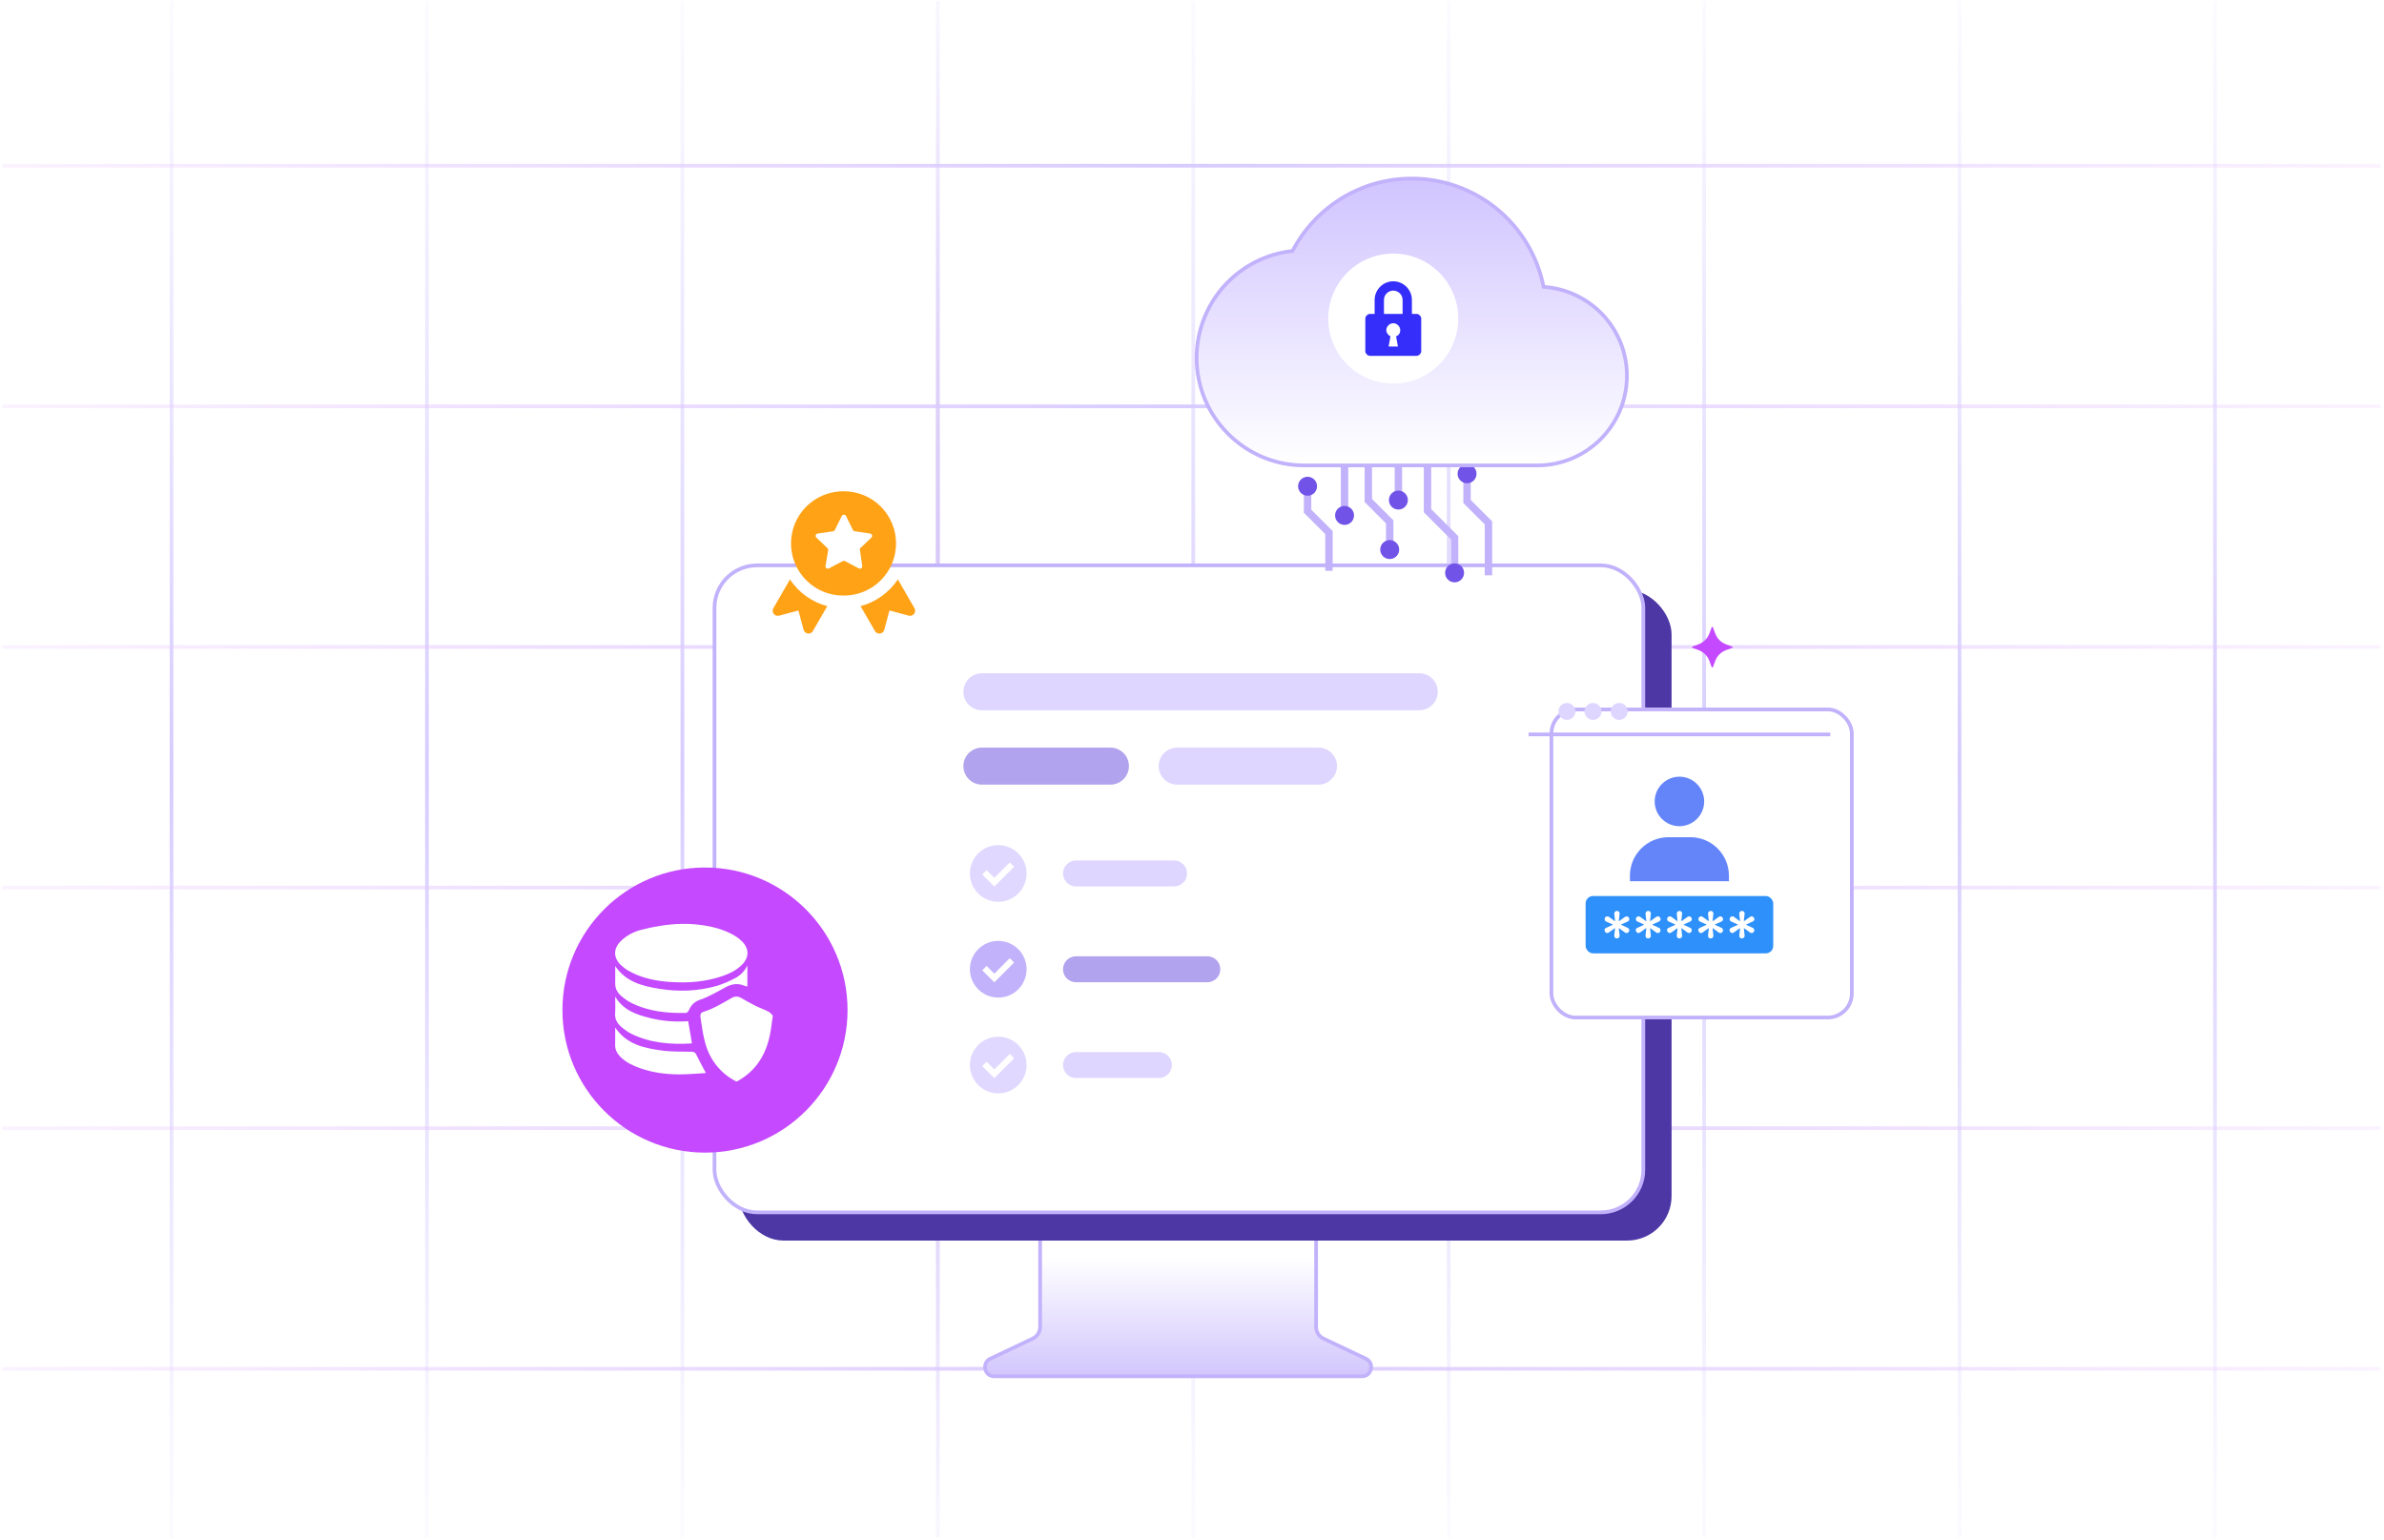 <svg width="644" height="416" viewBox="0 0 644 416" fill="none" xmlns="http://www.w3.org/2000/svg">
<line x1="46.338" y1="0.264" x2="46.338" y2="415.28" stroke="url(#paint0_radial_873_4426)"/>
<line x1="115.338" y1="0.264" x2="115.338" y2="415.28" stroke="url(#paint1_radial_873_4426)"/>
<line x1="184.338" y1="0.264" x2="184.338" y2="415.28" stroke="url(#paint2_radial_873_4426)"/>
<line x1="253.338" y1="0.264" x2="253.338" y2="415.28" stroke="url(#paint3_radial_873_4426)"/>
<line x1="253.338" y1="0.264" x2="253.338" y2="415.28" stroke="url(#paint4_radial_873_4426)"/>
<line x1="322.338" y1="0.264" x2="322.338" y2="415.28" stroke="url(#paint5_radial_873_4426)"/>
<line x1="391.338" y1="0.264" x2="391.338" y2="415.28" stroke="url(#paint6_radial_873_4426)"/>
<line x1="460.338" y1="0.264" x2="460.338" y2="415.28" stroke="url(#paint7_radial_873_4426)"/>
<line x1="529.338" y1="0.264" x2="529.338" y2="415.28" stroke="url(#paint8_radial_873_4426)"/>
<line x1="598.338" y1="0.264" x2="598.338" y2="415.28" stroke="url(#paint9_radial_873_4426)"/>
<line x1="0.631" y1="174.772" x2="643.045" y2="174.772" stroke="url(#paint10_radial_873_4426)"/>
<line x1="0.631" y1="109.772" x2="643.045" y2="109.772" stroke="url(#paint11_radial_873_4426)"/>
<line x1="0.631" y1="44.773" x2="643.045" y2="44.773" stroke="url(#paint12_radial_873_4426)"/>
<line x1="0.631" y1="239.772" x2="643.045" y2="239.772" stroke="url(#paint13_radial_873_4426)"/>
<line x1="0.631" y1="304.772" x2="643.045" y2="304.772" stroke="url(#paint14_radial_873_4426)"/>
<line x1="0.631" y1="369.772" x2="643.045" y2="369.772" stroke="url(#paint15_radial_873_4426)"/>
<path d="M283.471 322.654H353.026C354.407 322.654 355.526 323.774 355.526 325.154V358.459C355.526 359.811 356.305 361.042 357.526 361.621L368.967 367.05C371.375 368.193 370.561 371.808 367.895 371.808H268.602C265.936 371.808 265.122 368.193 267.53 367.05L278.971 361.621C280.192 361.042 280.971 359.811 280.971 358.459V325.154C280.971 323.774 282.09 322.654 283.471 322.654Z" fill="url(#paint16_linear_873_4426)" stroke="#C1B2FB"/>
<rect x="199.634" y="159.354" width="251.913" height="175.781" rx="12" fill="#4D37A5"/>
<rect x="193.009" y="152.729" width="250.913" height="174.781" rx="11.5" fill="white" stroke="#C1B2FB"/>
<path d="M265.243 186.875H383.393" stroke="#DED6FF" stroke-width="10" stroke-linecap="round"/>
<path d="M265.245 206.961H299.963" stroke="#B2A3EE" stroke-width="10" stroke-linecap="round"/>
<path d="M317.997 206.961H356.168" stroke="#DED6FF" stroke-width="10" stroke-linecap="round"/>
<path d="M290.662 235.961H317.162" stroke="#DED6FF" stroke-width="7" stroke-linecap="round"/>
<mask id="mask0_873_4426" style="mask-type:alpha" maskUnits="userSpaceOnUse" x="260" y="226" width="19" height="19">
<rect x="260.662" y="226.961" width="18" height="18" fill="#D9D9D9"/>
</mask>
<g mask="url(#mask0_873_4426)">
<path d="M268.596 239.498L273.951 234.143L272.779 232.967L268.596 237.151L266.512 235.067L265.341 236.243L268.596 239.498ZM269.659 243.611C268.598 243.611 267.602 243.41 266.672 243.008C265.741 242.607 264.932 242.062 264.244 241.374C263.555 240.686 263.011 239.876 262.609 238.946C262.208 238.015 262.007 237.019 262.007 235.958C262.007 234.897 262.208 233.901 262.609 232.97C263.011 232.04 263.555 231.231 264.244 230.542C264.932 229.854 265.741 229.309 266.672 228.908C267.602 228.506 268.598 228.306 269.659 228.306C270.721 228.306 271.717 228.506 272.647 228.908C273.577 229.309 274.387 229.854 275.075 230.542C275.763 231.231 276.308 232.04 276.709 232.97C277.111 233.901 277.312 234.897 277.312 235.958C277.312 237.019 277.111 238.015 276.709 238.946C276.308 239.876 275.763 240.686 275.075 241.374C274.387 242.062 273.577 242.607 272.647 243.008C271.717 243.41 270.721 243.611 269.659 243.611Z" fill="#E0D8FF"/>
</g>
<path d="M290.665 287.715H313.061" stroke="#DED6FF" stroke-width="7" stroke-linecap="round"/>
<mask id="mask1_873_4426" style="mask-type:alpha" maskUnits="userSpaceOnUse" x="260" y="278" width="19" height="19">
<rect x="260.665" y="278.715" width="18" height="18" fill="#D9D9D9"/>
</mask>
<g mask="url(#mask1_873_4426)">
<path d="M268.599 291.252L273.954 285.897L272.782 284.721L268.599 288.905L266.515 286.821L265.344 287.997L268.599 291.252ZM269.662 295.364C268.601 295.364 267.605 295.164 266.675 294.762C265.744 294.361 264.935 293.816 264.246 293.128C263.558 292.44 263.014 291.63 262.612 290.7C262.211 289.769 262.01 288.773 262.01 287.712C262.01 286.651 262.211 285.655 262.612 284.724C263.014 283.794 263.558 282.985 264.246 282.296C264.935 281.608 265.744 281.063 266.675 280.662C267.605 280.26 268.601 280.06 269.662 280.06C270.724 280.06 271.719 280.26 272.65 280.662C273.58 281.063 274.39 281.608 275.078 282.296C275.766 282.985 276.311 283.794 276.712 284.724C277.114 285.655 277.315 286.651 277.315 287.712C277.315 288.773 277.114 289.769 276.712 290.7C276.311 291.63 275.766 292.44 275.078 293.128C274.39 293.816 273.58 294.361 272.65 294.762C271.719 295.164 270.724 295.364 269.662 295.364Z" fill="#E0D8FF"/>
</g>
<path d="M290.662 261.84H326.144" stroke="#B2A3EE" stroke-width="7" stroke-linecap="round"/>
<mask id="mask2_873_4426" style="mask-type:alpha" maskUnits="userSpaceOnUse" x="260" y="252" width="19" height="19">
<rect x="260.662" y="252.84" width="18" height="18" fill="#D9D9D9"/>
</mask>
<g mask="url(#mask2_873_4426)">
<path d="M268.596 265.377L273.951 260.022L272.779 258.846L268.596 263.03L266.512 260.946L265.341 262.122L268.596 265.377ZM269.659 269.489C268.598 269.489 267.602 269.289 266.672 268.887C265.741 268.486 264.932 267.941 264.244 267.253C263.555 266.565 263.011 265.755 262.609 264.825C262.208 263.894 262.007 262.898 262.007 261.837C262.007 260.776 262.208 259.78 262.609 258.849C263.011 257.919 263.555 257.11 264.244 256.421C264.932 255.733 265.741 255.188 266.672 254.787C267.602 254.385 268.598 254.185 269.659 254.185C270.721 254.185 271.717 254.385 272.647 254.787C273.577 255.188 274.387 255.733 275.075 256.421C275.763 257.11 276.308 257.919 276.709 258.849C277.111 259.78 277.312 260.776 277.312 261.837C277.312 262.898 277.111 263.894 276.709 264.825C276.308 265.755 275.763 266.565 275.075 267.253C274.387 267.941 273.577 268.486 272.647 268.887C271.717 269.289 270.721 269.489 269.659 269.489Z" fill="#C1B2FB"/>
</g>
<g filter="url(#filter0_d_873_4426)">
<circle cx="187.441" cy="270.865" r="38.509" fill="#C449FF"/>
</g>
<path d="M184.077 249.58C185.634 249.542 187.211 249.618 188.787 249.808C192.263 250.226 195.624 251.042 198.644 252.884C199.29 253.283 199.898 253.758 200.429 254.29C202.443 256.303 202.405 258.715 200.353 260.709C198.891 262.134 197.106 263.007 195.226 263.653C190.667 265.248 185.957 265.59 181.19 265.286C177.145 265.021 173.233 264.242 169.681 262.191C168.921 261.754 168.219 261.184 167.592 260.576C165.693 258.677 165.693 256.303 167.573 254.366C169.168 252.733 171.143 251.707 173.309 251.156C176.822 250.264 180.431 249.656 184.077 249.58Z" fill="white"/>
<path d="M198.872 292.161C194.712 289.977 191.939 286.577 190.61 282.133C189.907 279.816 189.622 277.385 189.243 274.992C189.053 273.719 189.357 273.529 190.572 273.149C191.617 272.827 192.623 272.352 193.592 271.858C194.959 271.155 196.308 270.358 197.637 269.598C198.473 269.104 199.308 269.104 200.144 269.56C201.379 270.244 202.594 270.984 203.867 271.611C205.063 272.219 206.355 272.656 207.551 273.263C208.007 273.491 208.33 273.947 208.729 274.308C208.729 274.441 208.729 274.555 208.729 274.688C208.482 276.302 208.311 277.935 207.988 279.531C206.867 285.058 204.113 289.426 199.043 292.161C199.005 292.161 198.948 292.161 198.872 292.161Z" fill="white"/>
<path d="M201.891 260.804C201.891 262.684 201.891 264.545 201.891 266.501C201.55 266.406 201.284 266.387 201.075 266.292C199.384 265.552 197.732 265.799 196.156 266.615C195.035 267.185 193.953 267.869 192.832 268.42C191.655 269.008 190.477 269.635 189.224 270.034C187.628 270.528 186.66 271.534 186.033 273.016C185.919 273.282 185.539 273.642 185.292 273.642C180.126 273.737 175.055 273.244 170.364 270.832C169.415 270.338 168.541 269.692 167.743 268.989C166.775 268.135 166.167 267.052 166.186 265.666C166.224 264.146 166.186 262.627 166.186 260.975C169.073 265.248 173.479 266.368 178.037 267.109C183.336 267.964 188.635 267.793 193.801 266.273C195.396 265.799 196.934 265.096 198.416 264.336C199.916 263.577 201.132 262.437 201.891 260.804Z" fill="white"/>
<path d="M190.685 289.881C188.235 290.014 185.88 290.242 183.525 290.242C179.879 290.242 176.289 289.767 172.814 288.533C170.99 287.887 169.243 287.051 167.819 285.722C166.793 284.753 166.109 283.633 166.166 282.151C166.223 280.67 166.185 279.189 166.185 277.574C169.167 282.037 173.782 283.101 178.473 283.747C181.246 284.146 184.076 284.07 186.887 284.127C187.533 284.146 187.818 284.335 188.083 284.886C188.862 286.501 189.736 288.077 190.685 289.881Z" fill="white"/>
<path d="M185.9 275.866C186.261 277.917 186.584 279.835 186.907 281.753C186.85 281.81 186.812 281.886 186.755 281.886C181.133 282.209 175.625 281.791 170.497 279.246C169.529 278.752 168.617 278.088 167.782 277.366C166.699 276.416 166.053 275.258 166.167 273.719C166.262 272.295 166.186 270.852 166.186 269.237C168.408 272.96 171.998 274.137 175.72 275.049C178.892 275.828 182.14 276.075 185.406 275.904C185.558 275.847 185.71 275.866 185.9 275.866Z" fill="white"/>
<g filter="url(#filter1_d_873_4426)">
<rect x="412.595" y="185.149" width="82.149" height="84.23" rx="7" fill="white"/>
<rect x="413.095" y="185.649" width="81.149" height="83.23" rx="6.5" stroke="#C1B2FB"/>
</g>
<line x1="412.921" y1="198.397" x2="494.418" y2="198.397" stroke="#C1B2FB"/>
<circle cx="423.279" cy="192.187" r="2.29" fill="#DED6FF"/>
<circle cx="430.337" cy="192.187" r="2.29" fill="#DED6FF"/>
<circle cx="437.394" cy="192.187" r="2.29" fill="#DED6FF"/>
<path d="M446.984 216.506C446.984 220.193 449.984 223.193 453.671 223.193C457.358 223.193 460.358 220.193 460.358 216.506C460.358 212.82 457.358 209.819 453.671 209.819C449.984 209.819 446.984 212.82 446.984 216.506ZM465.559 238.053H467.045V236.567C467.045 230.833 462.377 226.165 456.643 226.165H450.699C444.963 226.165 440.297 230.833 440.297 236.567V238.053H465.559Z" fill="#6485FA"/>
<rect x="428.333" y="242.053" width="50.673" height="15.489" rx="2" fill="#2E90FA"/>
<path d="M470.538 253.515C470.321 253.515 470.143 253.438 470.003 253.283C469.88 253.128 469.825 252.934 469.841 252.702L470.05 250.866C470.065 250.819 470.058 250.788 470.027 250.773C469.996 250.757 469.957 250.765 469.911 250.796L468.4 251.888C468.214 252.028 468.02 252.082 467.819 252.051C467.617 252.005 467.455 251.881 467.331 251.679C467.191 251.431 467.16 251.214 467.238 251.029C467.331 250.843 467.478 250.711 467.679 250.633L469.376 249.866C469.422 249.851 469.446 249.828 469.446 249.797C469.446 249.766 469.422 249.742 469.376 249.727L467.679 248.96C467.462 248.867 467.323 248.72 467.261 248.518C467.199 248.317 467.222 248.116 467.331 247.914C467.455 247.713 467.617 247.597 467.819 247.566C468.02 247.519 468.214 247.558 468.4 247.682L469.911 248.797C469.957 248.828 469.996 248.836 470.027 248.821C470.058 248.805 470.065 248.774 470.05 248.728L469.841 246.892C469.825 246.659 469.887 246.465 470.027 246.311C470.166 246.156 470.352 246.078 470.585 246.078C470.801 246.078 470.98 246.156 471.119 246.311C471.259 246.465 471.313 246.659 471.282 246.892L471.073 248.728C471.057 248.774 471.065 248.805 471.096 248.821C471.127 248.836 471.166 248.828 471.212 248.797L472.723 247.705C472.909 247.566 473.102 247.519 473.304 247.566C473.521 247.597 473.683 247.713 473.792 247.914C473.931 248.162 473.954 248.379 473.862 248.565C473.784 248.751 473.645 248.883 473.443 248.96L471.747 249.727C471.7 249.742 471.677 249.766 471.677 249.797C471.677 249.828 471.7 249.851 471.747 249.866L473.443 250.633C473.66 250.726 473.8 250.874 473.862 251.075C473.939 251.276 473.916 251.478 473.792 251.679C473.683 251.881 473.521 252.005 473.304 252.051C473.102 252.082 472.909 252.036 472.723 251.912L471.212 250.796C471.166 250.765 471.127 250.757 471.096 250.773C471.065 250.788 471.057 250.819 471.073 250.866L471.282 252.702C471.313 252.934 471.251 253.128 471.096 253.283C470.956 253.438 470.77 253.515 470.538 253.515Z" fill="white"/>
<path d="M462.095 253.515C461.878 253.515 461.7 253.438 461.56 253.283C461.436 253.128 461.382 252.934 461.397 252.702L461.607 250.866C461.622 250.819 461.614 250.788 461.583 250.773C461.552 250.757 461.514 250.765 461.467 250.796L459.956 251.888C459.771 252.028 459.577 252.082 459.375 252.051C459.174 252.005 459.011 251.881 458.887 251.679C458.748 251.431 458.717 251.214 458.794 251.029C458.887 250.843 459.035 250.711 459.236 250.633L460.933 249.866C460.979 249.851 461.002 249.828 461.002 249.797C461.002 249.766 460.979 249.742 460.933 249.727L459.236 248.96C459.019 248.867 458.88 248.72 458.818 248.518C458.756 248.317 458.779 248.116 458.887 247.914C459.011 247.713 459.174 247.597 459.375 247.566C459.577 247.519 459.771 247.558 459.956 247.682L461.467 248.797C461.514 248.828 461.552 248.836 461.583 248.821C461.614 248.805 461.622 248.774 461.607 248.728L461.397 246.892C461.382 246.659 461.444 246.465 461.583 246.311C461.723 246.156 461.909 246.078 462.141 246.078C462.358 246.078 462.536 246.156 462.676 246.311C462.815 246.465 462.869 246.659 462.838 246.892L462.629 248.728C462.614 248.774 462.621 248.805 462.652 248.821C462.683 248.836 462.722 248.828 462.769 248.797L464.279 247.705C464.465 247.566 464.659 247.519 464.86 247.566C465.077 247.597 465.24 247.713 465.348 247.914C465.488 248.162 465.511 248.379 465.418 248.565C465.341 248.751 465.201 248.883 465 248.96L463.303 249.727C463.257 249.742 463.233 249.766 463.233 249.797C463.233 249.828 463.257 249.851 463.303 249.866L465 250.633C465.217 250.726 465.356 250.874 465.418 251.075C465.496 251.276 465.472 251.478 465.348 251.679C465.24 251.881 465.077 252.005 464.86 252.051C464.659 252.082 464.465 252.036 464.279 251.912L462.769 250.796C462.722 250.765 462.683 250.757 462.652 250.773C462.621 250.788 462.614 250.819 462.629 250.866L462.838 252.702C462.869 252.934 462.807 253.128 462.652 253.283C462.513 253.438 462.327 253.515 462.095 253.515Z" fill="white"/>
<path d="M453.652 253.515C453.435 253.515 453.257 253.438 453.118 253.283C452.994 253.128 452.94 252.934 452.955 252.702L453.164 250.866C453.18 250.819 453.172 250.788 453.141 250.773C453.11 250.757 453.071 250.765 453.025 250.796L451.514 251.888C451.328 252.028 451.135 252.082 450.933 252.051C450.732 252.005 450.569 251.881 450.445 251.679C450.306 251.431 450.275 251.214 450.352 251.029C450.445 250.843 450.592 250.711 450.794 250.633L452.49 249.866C452.537 249.851 452.56 249.828 452.56 249.797C452.56 249.766 452.537 249.742 452.49 249.727L450.794 248.96C450.577 248.867 450.437 248.72 450.375 248.518C450.313 248.317 450.337 248.116 450.445 247.914C450.569 247.713 450.732 247.597 450.933 247.566C451.135 247.519 451.328 247.558 451.514 247.682L453.025 248.797C453.071 248.828 453.11 248.836 453.141 248.821C453.172 248.805 453.18 248.774 453.164 248.728L452.955 246.892C452.94 246.659 453.002 246.465 453.141 246.311C453.28 246.156 453.466 246.078 453.699 246.078C453.916 246.078 454.094 246.156 454.233 246.311C454.373 246.465 454.427 246.659 454.396 246.892L454.187 248.728C454.171 248.774 454.179 248.805 454.21 248.821C454.241 248.836 454.28 248.828 454.326 248.797L455.837 247.705C456.023 247.566 456.217 247.519 456.418 247.566C456.635 247.597 456.798 247.713 456.906 247.914C457.046 248.162 457.069 248.379 456.976 248.565C456.898 248.751 456.759 248.883 456.557 248.96L454.861 249.727C454.814 249.742 454.791 249.766 454.791 249.797C454.791 249.828 454.814 249.851 454.861 249.866L456.557 250.633C456.774 250.726 456.914 250.874 456.976 251.075C457.053 251.276 457.03 251.478 456.906 251.679C456.798 251.881 456.635 252.005 456.418 252.051C456.217 252.082 456.023 252.036 455.837 251.912L454.326 250.796C454.28 250.765 454.241 250.757 454.21 250.773C454.179 250.788 454.171 250.819 454.187 250.866L454.396 252.702C454.427 252.934 454.365 253.128 454.21 253.283C454.071 253.438 453.885 253.515 453.652 253.515Z" fill="white"/>
<path d="M445.208 253.515C444.991 253.515 444.813 253.438 444.673 253.283C444.549 253.128 444.495 252.934 444.511 252.702L444.72 250.866C444.735 250.819 444.728 250.788 444.697 250.773C444.666 250.757 444.627 250.765 444.58 250.796L443.07 251.888C442.884 252.028 442.69 252.082 442.489 252.051C442.287 252.005 442.125 251.881 442.001 251.679C441.861 251.431 441.83 251.214 441.908 251.029C442.001 250.843 442.148 250.711 442.349 250.633L444.046 249.866C444.092 249.851 444.116 249.828 444.116 249.797C444.116 249.766 444.092 249.742 444.046 249.727L442.349 248.96C442.132 248.867 441.993 248.72 441.931 248.518C441.869 248.317 441.892 248.116 442.001 247.914C442.125 247.713 442.287 247.597 442.489 247.566C442.69 247.519 442.884 247.558 443.07 247.682L444.58 248.797C444.627 248.828 444.666 248.836 444.697 248.821C444.728 248.805 444.735 248.774 444.72 248.728L444.511 246.892C444.495 246.659 444.557 246.465 444.697 246.311C444.836 246.156 445.022 246.078 445.254 246.078C445.471 246.078 445.65 246.156 445.789 246.311C445.928 246.465 445.983 246.659 445.952 246.892L445.743 248.728C445.727 248.774 445.735 248.805 445.766 248.821C445.797 248.836 445.835 248.828 445.882 248.797L447.393 247.705C447.579 247.566 447.772 247.519 447.974 247.566C448.191 247.597 448.353 247.713 448.462 247.914C448.601 248.162 448.624 248.379 448.531 248.565C448.454 248.751 448.315 248.883 448.113 248.96L446.417 249.727C446.37 249.742 446.347 249.766 446.347 249.797C446.347 249.828 446.37 249.851 446.417 249.866L448.113 250.633C448.33 250.726 448.469 250.874 448.531 251.075C448.609 251.276 448.586 251.478 448.462 251.679C448.353 251.881 448.191 252.005 447.974 252.051C447.772 252.082 447.579 252.036 447.393 251.912L445.882 250.796C445.835 250.765 445.797 250.757 445.766 250.773C445.735 250.788 445.727 250.819 445.743 250.866L445.952 252.702C445.983 252.934 445.921 253.128 445.766 253.283C445.626 253.438 445.44 253.515 445.208 253.515Z" fill="white"/>
<path d="M436.766 253.515C436.549 253.515 436.37 253.438 436.231 253.283C436.107 253.128 436.053 252.934 436.068 252.702L436.278 250.866C436.293 250.819 436.285 250.788 436.254 250.773C436.223 250.757 436.185 250.765 436.138 250.796L434.627 251.888C434.441 252.028 434.248 252.082 434.046 252.051C433.845 252.005 433.682 251.881 433.558 251.679C433.419 251.431 433.388 251.214 433.465 251.029C433.558 250.843 433.705 250.711 433.907 250.633L435.604 249.866C435.65 249.851 435.673 249.828 435.673 249.797C435.673 249.766 435.65 249.742 435.604 249.727L433.907 248.96C433.69 248.867 433.551 248.72 433.489 248.518C433.427 248.317 433.45 248.116 433.558 247.914C433.682 247.713 433.845 247.597 434.046 247.566C434.248 247.519 434.441 247.558 434.627 247.682L436.138 248.797C436.185 248.828 436.223 248.836 436.254 248.821C436.285 248.805 436.293 248.774 436.278 248.728L436.068 246.892C436.053 246.659 436.115 246.465 436.254 246.311C436.394 246.156 436.58 246.078 436.812 246.078C437.029 246.078 437.207 246.156 437.347 246.311C437.486 246.465 437.54 246.659 437.509 246.892L437.3 248.728C437.285 248.774 437.292 248.805 437.323 248.821C437.354 248.836 437.393 248.828 437.44 248.797L438.95 247.705C439.136 247.566 439.33 247.519 439.531 247.566C439.748 247.597 439.911 247.713 440.019 247.914C440.159 248.162 440.182 248.379 440.089 248.565C440.012 248.751 439.872 248.883 439.671 248.96L437.974 249.727C437.928 249.742 437.904 249.766 437.904 249.797C437.904 249.828 437.928 249.851 437.974 249.866L439.671 250.633C439.888 250.726 440.027 250.874 440.089 251.075C440.167 251.276 440.143 251.478 440.019 251.679C439.911 251.881 439.748 252.005 439.531 252.051C439.33 252.082 439.136 252.036 438.95 251.912L437.44 250.796C437.393 250.765 437.354 250.757 437.323 250.773C437.292 250.788 437.285 250.819 437.3 250.866L437.509 252.702C437.54 252.934 437.478 253.128 437.323 253.283C437.184 253.438 436.998 253.515 436.766 253.515Z" fill="white"/>
<path d="M468.148 174.842C468.027 174.931 467.963 175.004 467.882 175.028C467.342 175.23 466.802 175.416 466.262 175.626C464.859 176.175 463.875 177.153 463.335 178.558C463.126 179.1 462.94 179.641 462.731 180.182C462.698 180.255 462.618 180.311 462.553 180.368C462.489 180.303 462.4 180.255 462.376 180.182C462.158 179.617 461.965 179.043 461.739 178.478C461.167 177.064 460.167 176.103 458.732 175.577C458.232 175.392 457.725 175.214 457.225 175.02C457.144 174.988 457.096 174.891 457.031 174.826C457.096 174.77 457.152 174.681 457.225 174.657C457.725 174.463 458.224 174.285 458.732 174.099C460.224 173.542 461.255 172.516 461.812 171.021C461.997 170.512 462.182 170.003 462.376 169.494C462.408 169.422 462.489 169.373 462.553 169.309C462.618 169.373 462.698 169.422 462.731 169.494C462.932 170.028 463.126 170.569 463.327 171.102C463.883 172.548 464.883 173.55 466.334 174.091C466.85 174.285 467.374 174.471 467.89 174.665C467.971 174.697 468.027 174.753 468.148 174.842Z" fill="#C449FF"/>
<path d="M358.998 154.195L358.998 143.878L353.22 138.1L353.22 130.62" stroke="#C1B2FB" stroke-width="2"/>
<circle cx="353.221" cy="131.357" r="2.561" fill="#7153E8"/>
<path d="M363.21 124.888V139.383" stroke="#C1B2FB" stroke-width="2"/>
<circle cx="363.21" cy="139.236" r="2.561" fill="#7153E8"/>
<path d="M369.63 124.888V135.205L375.408 140.983V148.463" stroke="#C1B2FB" stroke-width="2"/>
<circle cx="375.407" cy="148.463" r="2.561" fill="#7153E8"/>
<path d="M377.751 124.888L377.751 134.654" stroke="#C1B2FB" stroke-width="2"/>
<circle cx="377.751" cy="135.092" r="2.561" fill="#7153E8"/>
<path d="M385.613 124.888V137.958L392.933 145.278V154.754" stroke="#C1B2FB" stroke-width="2"/>
<circle cx="392.934" cy="154.754" r="2.561" fill="#7153E8"/>
<path d="M402.079 155.419L402.079 141.246L396.301 135.468L396.301 127.988" stroke="#C1B2FB" stroke-width="2"/>
<circle cx="396.302" cy="127.988" r="2.561" fill="#7153E8"/>
<g filter="url(#filter2_d_873_4426)">
<path d="M411.969 72.488C410.342 64.243 405.903 56.819 399.41 51.484C392.918 46.148 384.774 43.233 376.37 43.234C362.373 43.234 350.216 51.178 344.162 62.801C337.043 63.571 330.46 66.944 325.677 72.272C320.894 77.6 318.249 84.508 318.25 91.668C318.25 107.699 331.279 120.728 347.31 120.728H410.274C423.641 120.728 434.49 109.879 434.49 96.511C434.49 83.725 424.561 73.36 411.969 72.488Z" fill="url(#paint17_linear_873_4426)"/>
<path d="M411.969 72.488C410.342 64.243 405.903 56.819 399.41 51.484C392.918 46.148 384.774 43.233 376.37 43.234C362.373 43.234 350.216 51.178 344.162 62.801C337.043 63.571 330.46 66.944 325.677 72.272C320.894 77.6 318.249 84.508 318.25 91.668C318.25 107.699 331.279 120.728 347.31 120.728H410.274C423.641 120.728 434.49 109.879 434.49 96.511C434.49 83.725 424.561 73.36 411.969 72.488Z" stroke="#C1B2FB"/>
</g>
<circle cx="376.37" cy="86.06" r="17.558" fill="white"/>
<path d="M382.664 84.8H381.406V81.024C381.406 78.255 379.14 75.989 376.371 75.989C373.602 75.989 371.336 78.255 371.336 81.024V84.8H370.077C369.448 84.8 368.818 85.43 368.818 86.059V94.87C368.818 95.499 369.448 96.129 370.077 96.129H382.664C383.294 96.129 383.923 95.499 383.923 94.87V86.059C383.923 85.43 383.294 84.8 382.664 84.8ZM377.629 93.611H375.112L375.615 90.842C374.986 90.59 374.483 89.835 374.483 89.206C374.483 88.199 375.364 87.318 376.371 87.318C377.378 87.318 378.259 88.199 378.259 89.206C378.259 89.961 377.881 90.59 377.126 90.842L377.629 93.611ZM378.888 84.8H373.853V81.024C373.853 79.64 374.986 78.507 376.371 78.507C377.755 78.507 378.888 79.64 378.888 81.024V84.8Z" fill="#352EFA"/>
<circle cx="227.973" cy="146.597" r="10.361" fill="white"/>
<path fill-rule="evenodd" clip-rule="evenodd" d="M227.965 132.716C226.099 132.69 224.245 133.035 222.513 133.731C220.781 134.427 219.204 135.461 217.875 136.772C216.546 138.083 215.49 139.645 214.77 141.367C214.049 143.089 213.678 144.938 213.678 146.805C213.678 148.671 214.049 150.52 214.77 152.242C215.49 153.964 216.546 155.526 217.875 156.837C219.204 158.148 220.781 159.182 222.513 159.878C224.245 160.574 226.099 160.92 227.965 160.893C231.702 160.893 235.286 159.409 237.929 156.767C240.571 154.124 242.056 150.54 242.056 146.803C242.056 143.066 240.571 139.482 237.929 136.84C235.286 134.197 231.702 132.716 227.965 132.716ZM228.523 139.377L230.401 143.155C230.442 143.251 230.508 143.334 230.592 143.395C230.677 143.457 230.776 143.494 230.88 143.504L235.048 144.136C235.167 144.152 235.28 144.201 235.372 144.278C235.464 144.355 235.533 144.456 235.57 144.571C235.606 144.686 235.61 144.808 235.579 144.925C235.548 145.041 235.485 145.146 235.397 145.228L232.323 148.153C232.277 148.24 232.253 148.338 232.253 148.436C232.253 148.535 232.277 148.632 232.323 148.719L232.911 152.865C232.936 152.985 232.926 153.109 232.882 153.223C232.838 153.336 232.762 153.435 232.663 153.506C232.564 153.578 232.447 153.619 232.325 153.625C232.203 153.632 232.082 153.603 231.977 153.542L228.265 151.579C228.169 151.535 228.064 151.513 227.959 151.513C227.853 151.513 227.748 151.535 227.652 151.579L223.94 153.542C223.835 153.603 223.714 153.632 223.592 153.625C223.47 153.619 223.353 153.578 223.254 153.506C223.155 153.435 223.079 153.336 223.035 153.223C222.991 153.109 222.981 152.985 223.006 152.865L223.701 148.719C223.731 148.623 223.737 148.521 223.718 148.422C223.699 148.323 223.655 148.231 223.591 148.153L220.515 145.206C220.432 145.123 220.374 145.02 220.347 144.906C220.319 144.792 220.324 144.674 220.36 144.563C220.396 144.452 220.463 144.353 220.551 144.277C220.64 144.201 220.749 144.152 220.864 144.134L225.035 143.526C225.138 143.516 225.238 143.479 225.322 143.417C225.406 143.356 225.472 143.273 225.513 143.177L227.391 139.399C227.441 139.292 227.52 139.201 227.619 139.136C227.718 139.072 227.833 139.037 227.952 139.034C228.07 139.032 228.186 139.063 228.288 139.123C228.39 139.184 228.472 139.272 228.526 139.377H228.523ZM242.545 156.528C240.173 160.076 236.592 162.641 232.469 163.745L236.351 170.469C236.487 170.705 236.689 170.895 236.933 171.015C237.177 171.136 237.451 171.181 237.72 171.146C237.99 171.11 238.243 170.996 238.447 170.817C238.652 170.638 238.799 170.402 238.869 170.139L240.271 164.919L245.49 166.318C245.752 166.388 246.03 166.379 246.287 166.291C246.544 166.204 246.77 166.042 246.935 165.826C247.1 165.611 247.198 165.351 247.216 165.08C247.234 164.808 247.171 164.538 247.035 164.303L242.545 156.528ZM223.476 163.747C219.35 162.652 215.766 160.09 213.394 156.541L208.913 164.303C208.777 164.538 208.714 164.808 208.731 165.08C208.749 165.351 208.847 165.611 209.012 165.826C209.178 166.042 209.403 166.204 209.66 166.291C209.918 166.379 210.195 166.388 210.458 166.318L215.679 164.919L217.078 170.139C217.149 170.402 217.295 170.638 217.5 170.817C217.704 170.996 217.957 171.11 218.227 171.146C218.497 171.181 218.771 171.136 219.014 171.015C219.258 170.895 219.461 170.705 219.596 170.469L223.476 163.747Z" fill="#FFA216"/>
<defs>
<filter id="filter0_d_873_4426" x="127.533" y="209.956" width="125.818" height="125.818" filterUnits="userSpaceOnUse" color-interpolation-filters="sRGB">
<feFlood flood-opacity="0" result="BackgroundImageFix"/>
<feColorMatrix in="SourceAlpha" type="matrix" values="0 0 0 0 0 0 0 0 0 0 0 0 0 0 0 0 0 0 127 0" result="hardAlpha"/>
<feOffset dx="3" dy="2"/>
<feGaussianBlur stdDeviation="12.2"/>
<feComposite in2="hardAlpha" operator="out"/>
<feColorMatrix type="matrix" values="0 0 0 0 0.862 0 0 0 0 0.16 0 0 0 0 0.745 0 0 0 0.28 0"/>
<feBlend mode="normal" in2="BackgroundImageFix" result="effect1_dropShadow_873_4426"/>
<feBlend mode="normal" in="SourceGraphic" in2="effect1_dropShadow_873_4426" result="shape"/>
</filter>
<filter id="filter1_d_873_4426" x="412.595" y="185.149" width="88.149" height="90.23" filterUnits="userSpaceOnUse" color-interpolation-filters="sRGB">
<feFlood flood-opacity="0" result="BackgroundImageFix"/>
<feColorMatrix in="SourceAlpha" type="matrix" values="0 0 0 0 0 0 0 0 0 0 0 0 0 0 0 0 0 0 127 0" result="hardAlpha"/>
<feOffset dx="6" dy="6"/>
<feComposite in2="hardAlpha" operator="out"/>
<feColorMatrix type="matrix" values="0 0 0 0 0.792 0 0 0 0 0.741 0 0 0 0 0.988 0 0 0 0.4 0"/>
<feBlend mode="normal" in2="BackgroundImageFix" result="effect1_dropShadow_873_4426"/>
<feBlend mode="normal" in="SourceGraphic" in2="effect1_dropShadow_873_4426" result="shape"/>
</filter>
<filter id="filter2_d_873_4426" x="317.75" y="42.734" width="122.24" height="83.493" filterUnits="userSpaceOnUse" color-interpolation-filters="sRGB">
<feFlood flood-opacity="0" result="BackgroundImageFix"/>
<feColorMatrix in="SourceAlpha" type="matrix" values="0 0 0 0 0 0 0 0 0 0 0 0 0 0 0 0 0 0 127 0" result="hardAlpha"/>
<feOffset dx="5" dy="5"/>
<feComposite in2="hardAlpha" operator="out"/>
<feColorMatrix type="matrix" values="0 0 0 0 0.792 0 0 0 0 0.741 0 0 0 0 0.988 0 0 0 0.3 0"/>
<feBlend mode="normal" in2="BackgroundImageFix" result="effect1_dropShadow_873_4426"/>
<feBlend mode="normal" in="SourceGraphic" in2="effect1_dropShadow_873_4426" result="shape"/>
</filter>
<radialGradient id="paint0_radial_873_4426" cx="0" cy="0" r="1" gradientUnits="userSpaceOnUse" gradientTransform="translate(45.838 0.264) rotate(91.022) scale(413.839 985.303)">
<stop stop-color="#DED6FF" stop-opacity="0.1"/>
<stop offset="0.5" stop-color="#D7CCFF"/>
<stop offset="1" stop-color="#DED6FF" stop-opacity="0.1"/>
</radialGradient>
<radialGradient id="paint1_radial_873_4426" cx="0" cy="0" r="1" gradientUnits="userSpaceOnUse" gradientTransform="translate(114.838 0.264) rotate(91.022) scale(413.839 985.303)">
<stop stop-color="#DED6FF" stop-opacity="0.1"/>
<stop offset="0.5" stop-color="#D7CCFF"/>
<stop offset="1" stop-color="#DED6FF" stop-opacity="0.1"/>
</radialGradient>
<radialGradient id="paint2_radial_873_4426" cx="0" cy="0" r="1" gradientUnits="userSpaceOnUse" gradientTransform="translate(183.838 0.264) rotate(91.022) scale(413.839 985.303)">
<stop stop-color="#DED6FF" stop-opacity="0.1"/>
<stop offset="0.5" stop-color="#D7CCFF"/>
<stop offset="1" stop-color="#DED6FF" stop-opacity="0.1"/>
</radialGradient>
<radialGradient id="paint3_radial_873_4426" cx="0" cy="0" r="1" gradientUnits="userSpaceOnUse" gradientTransform="translate(252.838 0.264) rotate(91.022) scale(413.839 985.303)">
<stop stop-color="#DED6FF" stop-opacity="0.1"/>
<stop offset="0.5" stop-color="#BB87D3"/>
<stop offset="1" stop-color="#DED6FF" stop-opacity="0.1"/>
</radialGradient>
<radialGradient id="paint4_radial_873_4426" cx="0" cy="0" r="1" gradientUnits="userSpaceOnUse" gradientTransform="translate(252.838 0.264) rotate(91.022) scale(413.839 985.303)">
<stop stop-color="#DED6FF" stop-opacity="0.1"/>
<stop offset="0.5" stop-color="#D7CCFF"/>
<stop offset="1" stop-color="#DED6FF" stop-opacity="0.1"/>
</radialGradient>
<radialGradient id="paint5_radial_873_4426" cx="0" cy="0" r="1" gradientUnits="userSpaceOnUse" gradientTransform="translate(321.838 0.264) rotate(91.022) scale(413.839 985.303)">
<stop stop-color="#DED6FF" stop-opacity="0.1"/>
<stop offset="0.5" stop-color="#D7CCFF"/>
<stop offset="1" stop-color="#DED6FF" stop-opacity="0.1"/>
</radialGradient>
<radialGradient id="paint6_radial_873_4426" cx="0" cy="0" r="1" gradientUnits="userSpaceOnUse" gradientTransform="translate(390.838 0.264) rotate(91.022) scale(413.839 985.303)">
<stop stop-color="#DED6FF" stop-opacity="0.1"/>
<stop offset="0.5" stop-color="#D7CCFF"/>
<stop offset="1" stop-color="#DED6FF" stop-opacity="0.1"/>
</radialGradient>
<radialGradient id="paint7_radial_873_4426" cx="0" cy="0" r="1" gradientUnits="userSpaceOnUse" gradientTransform="translate(459.838 0.264) rotate(91.022) scale(413.839 985.303)">
<stop stop-color="#DED6FF" stop-opacity="0.1"/>
<stop offset="0.5" stop-color="#D7CCFF"/>
<stop offset="1" stop-color="#DED6FF" stop-opacity="0.1"/>
</radialGradient>
<radialGradient id="paint8_radial_873_4426" cx="0" cy="0" r="1" gradientUnits="userSpaceOnUse" gradientTransform="translate(528.838 0.264) rotate(91.022) scale(413.839 985.303)">
<stop stop-color="#DED6FF" stop-opacity="0.1"/>
<stop offset="0.5" stop-color="#D7CCFF"/>
<stop offset="1" stop-color="#DED6FF" stop-opacity="0.1"/>
</radialGradient>
<radialGradient id="paint9_radial_873_4426" cx="0" cy="0" r="1" gradientUnits="userSpaceOnUse" gradientTransform="translate(597.838 0.264) rotate(91.022) scale(413.839 985.303)">
<stop stop-color="#DED6FF" stop-opacity="0.1"/>
<stop offset="0.5" stop-color="#D7CCFF"/>
<stop offset="1" stop-color="#DED6FF" stop-opacity="0.1"/>
</radialGradient>
<radialGradient id="paint10_radial_873_4426" cx="0" cy="0" r="1" gradientUnits="userSpaceOnUse" gradientTransform="translate(0.631 175.272) rotate(0.66) scale(640.532 662.908)">
<stop stop-color="#EBC5FF" stop-opacity="0.2"/>
<stop offset="0.5" stop-color="#D7CCFF"/>
<stop offset="1" stop-color="#EBC5FF" stop-opacity="0.2"/>
</radialGradient>
<radialGradient id="paint11_radial_873_4426" cx="0" cy="0" r="1" gradientUnits="userSpaceOnUse" gradientTransform="translate(0.631 110.272) rotate(0.66) scale(640.532 662.908)">
<stop stop-color="#EBC5FF" stop-opacity="0.2"/>
<stop offset="0.5" stop-color="#D7CCFF"/>
<stop offset="1" stop-color="#EBC5FF" stop-opacity="0.2"/>
</radialGradient>
<radialGradient id="paint12_radial_873_4426" cx="0" cy="0" r="1" gradientUnits="userSpaceOnUse" gradientTransform="translate(0.631 45.273) rotate(0.66) scale(640.532 662.908)">
<stop stop-color="#EBC5FF" stop-opacity="0.2"/>
<stop offset="0.5" stop-color="#D7CCFF"/>
<stop offset="1" stop-color="#EBC5FF" stop-opacity="0.2"/>
</radialGradient>
<radialGradient id="paint13_radial_873_4426" cx="0" cy="0" r="1" gradientUnits="userSpaceOnUse" gradientTransform="translate(0.631 240.272) rotate(0.66) scale(640.532 662.908)">
<stop stop-color="#EBC5FF" stop-opacity="0.2"/>
<stop offset="0.5" stop-color="#D7CCFF"/>
<stop offset="1" stop-color="#EBC5FF" stop-opacity="0.2"/>
</radialGradient>
<radialGradient id="paint14_radial_873_4426" cx="0" cy="0" r="1" gradientUnits="userSpaceOnUse" gradientTransform="translate(0.631 305.272) rotate(0.66) scale(640.532 662.908)">
<stop stop-color="#EBC5FF" stop-opacity="0.2"/>
<stop offset="0.5" stop-color="#D7CCFF"/>
<stop offset="1" stop-color="#EBC5FF" stop-opacity="0.2"/>
</radialGradient>
<radialGradient id="paint15_radial_873_4426" cx="0" cy="0" r="1" gradientUnits="userSpaceOnUse" gradientTransform="translate(0.631 370.272) rotate(0.66) scale(640.532 662.908)">
<stop stop-color="#EBC5FF" stop-opacity="0.2"/>
<stop offset="0.5" stop-color="#D7CCFF"/>
<stop offset="1" stop-color="#EBC5FF" stop-opacity="0.2"/>
</radialGradient>
<linearGradient id="paint16_linear_873_4426" x1="318.249" y1="339.78" x2="318.249" y2="376.887" gradientUnits="userSpaceOnUse">
<stop stop-color="white"/>
<stop offset="1" stop-color="#CABDFC"/>
</linearGradient>
<linearGradient id="paint17_linear_873_4426" x1="376.37" y1="43.234" x2="376.37" y2="120.728" gradientUnits="userSpaceOnUse">
<stop stop-color="#D0C4FF"/>
<stop offset="1" stop-color="white"/>
</linearGradient>
</defs>
</svg>
